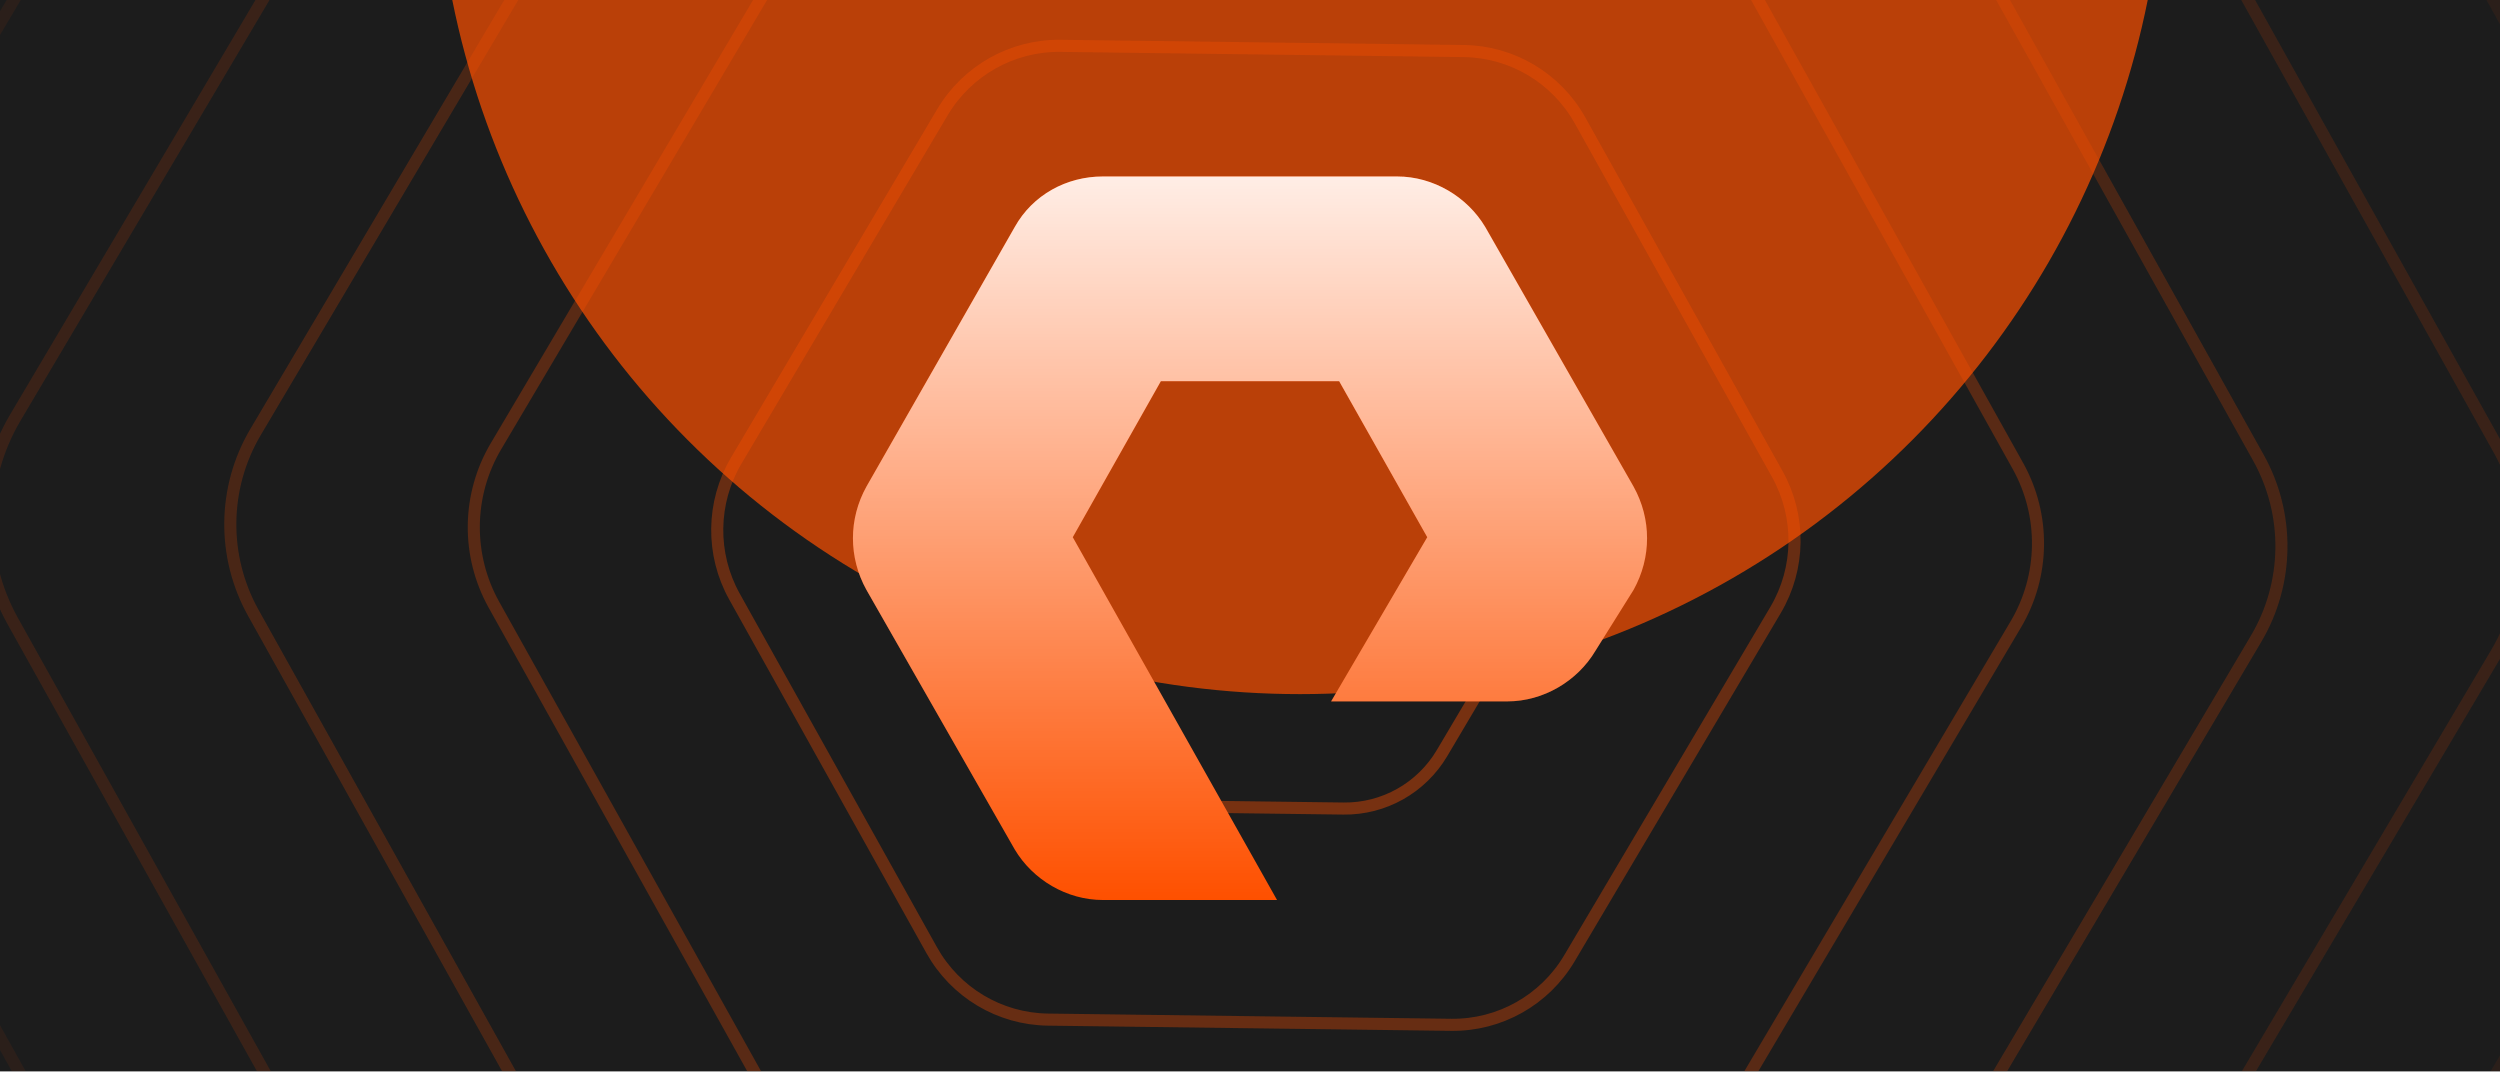 <svg width="425" height="183" viewBox="0 0 425 183" fill="none" xmlns="http://www.w3.org/2000/svg">
<g clip-path="url(#clip0_7538_74327)">
<rect width="425" height="182.143" fill="#1C1C1C"/>
<g opacity="0.7" filter="url(#filter0_f_7538_74327)">
<circle cx="221" cy="-29" r="147" fill="#FE5000"/>
</g>
<g clip-path="url(#clip1_7538_74327)">
<g opacity="0.4" clip-path="url(#clip2_7538_74327)">
<path d="M198.599 44.553L229.577 44.952C236.443 45.038 242.739 48.804 246.089 54.816L261.237 81.971C264.597 87.983 264.502 95.34 260.987 101.265L245.148 128.021C241.642 133.947 235.251 137.547 228.385 137.452L197.408 137.053C190.542 136.966 184.246 133.201 180.895 127.188L165.747 100.034C162.388 94.021 162.483 86.664 165.998 80.739L181.837 53.983C185.343 48.058 191.734 44.457 198.599 44.553Z" stroke="#FE5000" stroke-width="2.054" stroke-miterlimit="10"/>
<path opacity="0.83" d="M180.282 7.793L248.844 8.678C257.066 8.782 264.605 13.285 268.621 20.494L302.138 80.59C306.154 87.791 306.041 96.606 301.844 103.702L266.799 162.914C262.593 170.011 254.941 174.322 246.72 174.218L178.158 173.333C169.936 173.229 162.397 168.727 158.381 161.517L124.864 101.421C120.848 94.22 120.961 85.405 125.158 78.309L160.203 19.097C164.409 12.001 172.061 7.689 180.282 7.793Z" stroke="#FE5000" stroke-width="2.054" stroke-miterlimit="10"/>
<path opacity="0.67" d="M161.949 -28.965L268.096 -27.594C277.673 -27.472 286.456 -22.224 291.145 -13.826L343.04 79.204C347.721 87.602 347.591 97.865 342.694 106.133L288.442 197.8C283.546 206.068 274.633 211.091 265.056 210.97L158.909 209.599C149.332 209.477 140.549 204.229 135.859 195.831L83.965 102.801C79.284 94.403 79.414 84.14 84.31 75.872L138.563 -15.795C143.459 -24.063 152.372 -29.086 161.949 -28.965Z" stroke="#FE5000" stroke-width="2.054" stroke-miterlimit="10"/>
<path opacity="0.5" d="M143.619 -65.724L287.35 -63.867C298.283 -63.729 308.318 -57.734 313.664 -48.147L383.936 77.824C389.282 87.41 389.135 99.131 383.548 108.57L310.08 232.693C304.493 242.141 294.311 247.867 283.377 247.728L139.646 245.871C128.713 245.733 118.678 239.738 113.332 230.151L43.06 104.18C37.714 94.594 37.861 82.873 43.449 73.434L116.916 -50.689C122.504 -60.137 132.686 -65.863 143.619 -65.724Z" stroke="#FE5000" stroke-width="2.054" stroke-miterlimit="10"/>
<path opacity="0.33" d="M125.295 -102.482L306.611 -100.139C318.909 -99.983 330.179 -93.242 336.189 -82.467L424.831 76.445C430.841 87.221 430.669 100.399 424.39 111.018L331.716 267.597C325.429 278.216 313.986 284.653 301.697 284.497L120.381 282.154C108.083 281.998 96.813 275.257 90.803 264.482L2.161 105.57C-3.849 94.794 -3.677 81.616 2.602 70.997L95.276 -85.581C101.563 -96.2 113.006 -102.638 125.295 -102.482Z" stroke="#FE5000" stroke-width="2.054" stroke-miterlimit="10"/>
<path opacity="0.17" d="M106.971 -139.243L325.871 -136.423C339.525 -136.25 352.047 -128.771 358.714 -116.808L465.733 75.046C472.409 87.01 472.219 101.646 465.241 113.436L353.36 302.47C346.382 314.26 333.678 321.409 320.024 321.236L101.124 318.416C87.471 318.243 74.948 310.764 68.281 298.8L-38.738 106.947C-45.413 94.983 -45.223 80.347 -38.245 68.557L73.636 -120.478C80.614 -132.268 93.317 -139.417 106.971 -139.243Z" stroke="#FE5000" stroke-width="2.054" stroke-miterlimit="10"/>
</g>
</g>
<path d="M217.097 153H187.475C181.346 153 175.558 149.555 172.494 144.387L147.298 100.286C144.234 94.773 144.234 88.227 147.298 82.714L172.494 38.614C175.558 33.101 181.346 30 187.475 30H237.525C243.654 30 249.442 33.445 252.506 38.614L277.702 82.714C280.766 88.227 280.766 94.773 277.702 100.286L271.233 110.622C268.169 115.791 262.38 119.236 256.252 119.236H226.29L242.633 91.328L227.652 64.799H197.349L182.367 91.328L217.097 153Z" fill="#FE5000"/>
<path d="M217.097 153H187.475C181.346 153 175.558 149.555 172.494 144.387L147.298 100.286C144.234 94.773 144.234 88.227 147.298 82.714L172.494 38.614C175.558 33.101 181.346 30 187.475 30H237.525C243.654 30 249.442 33.445 252.506 38.614L277.702 82.714C280.766 88.227 280.766 94.773 277.702 100.286L271.233 110.622C268.169 115.791 262.38 119.236 256.252 119.236H226.29L242.633 91.328L227.652 64.799H197.349L182.367 91.328L217.097 153Z" fill="url(#paint0_linear_7538_74327)" fill-opacity="0.9" style="mix-blend-mode:soft-light"/>
</g>
<defs>
<filter id="filter0_f_7538_74327" x="-70" y="-320" width="582" height="582" filterUnits="userSpaceOnUse" color-interpolation-filters="sRGB">
<feFlood flood-opacity="0" result="BackgroundImageFix"/>
<feBlend mode="normal" in="SourceGraphic" in2="BackgroundImageFix" result="shape"/>
<feGaussianBlur stdDeviation="72" result="effect1_foregroundBlur_7538_74327"/>
</filter>
<linearGradient id="paint0_linear_7538_74327" x1="212.5" y1="30" x2="212.5" y2="153" gradientUnits="userSpaceOnUse">
<stop stop-color="white"/>
<stop offset="1" stop-color="white" stop-opacity="0"/>
</linearGradient>
<clipPath id="clip0_7538_74327">
<rect width="425" height="182.143" fill="white"/>
</clipPath>
<clipPath id="clip1_7538_74327">
<rect width="562" height="224.8" fill="white" transform="translate(-68 -21.4)"/>
</clipPath>
<clipPath id="clip2_7538_74327">
<rect width="597" height="534" fill="white" transform="translate(-85 -176)"/>
</clipPath>
</defs>
</svg>
